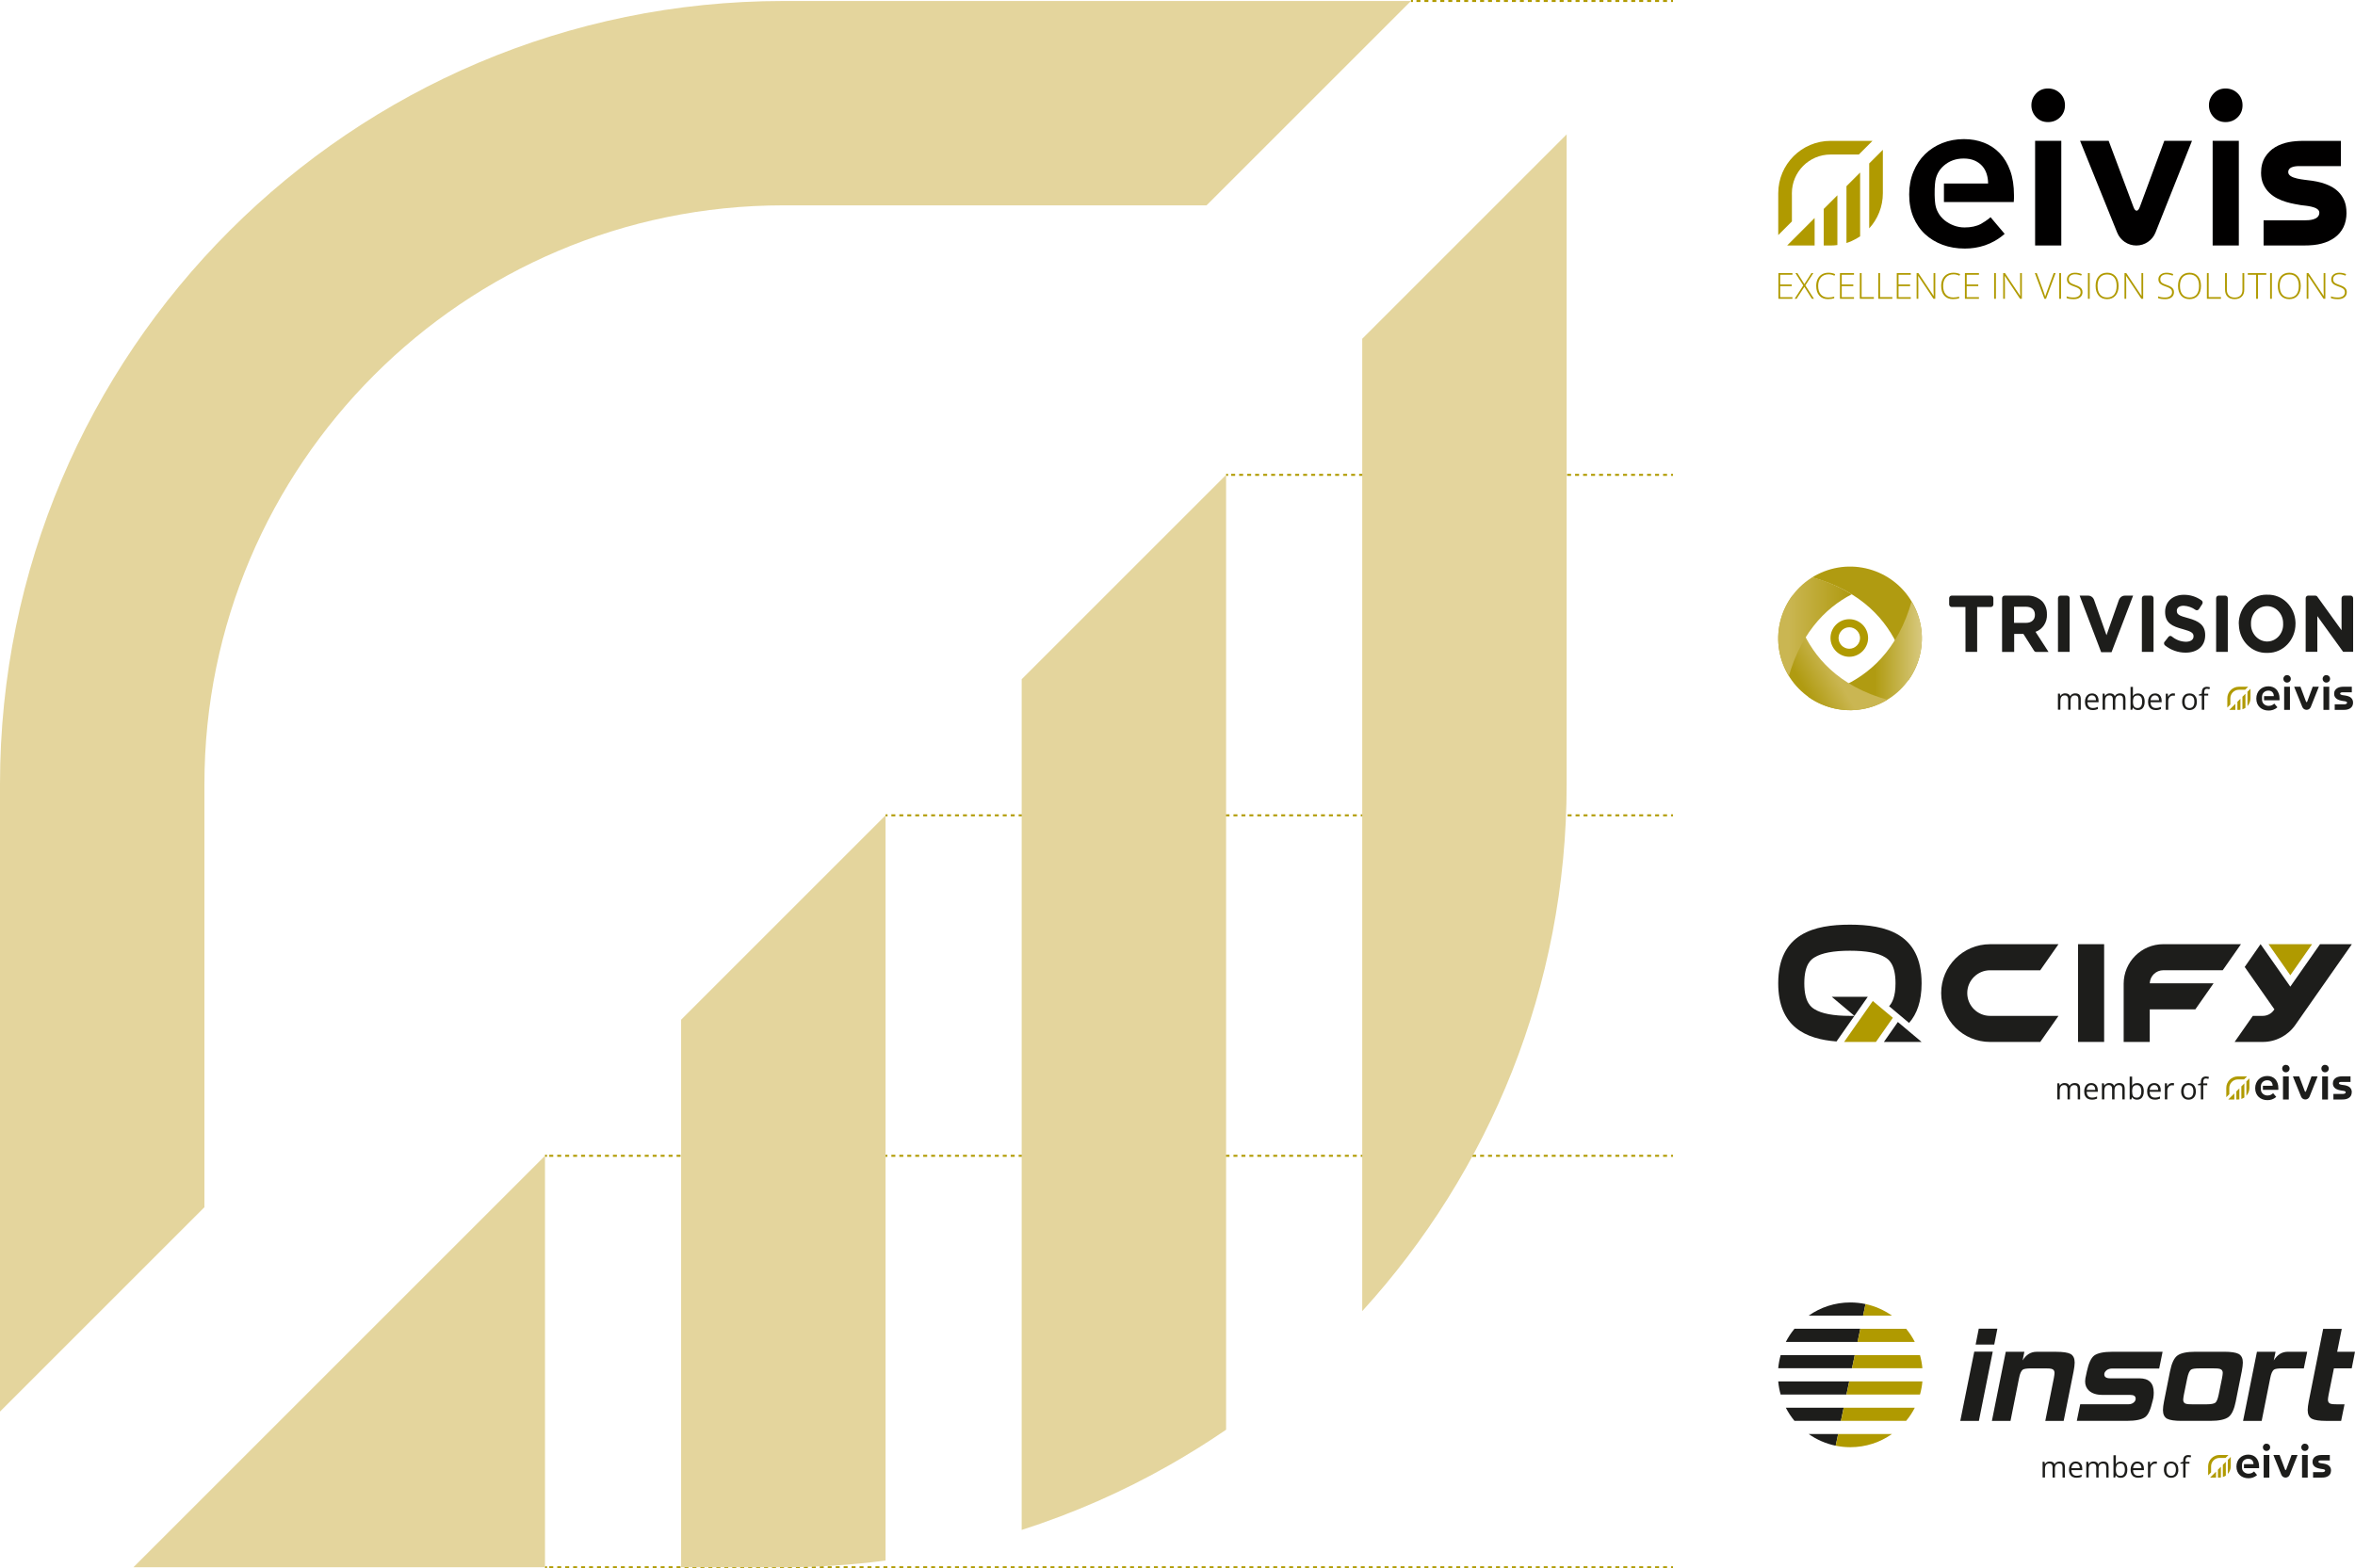 <svg xmlns="http://www.w3.org/2000/svg" xmlns:xlink="http://www.w3.org/1999/xlink" id="Ebene_2" data-name="Ebene 2" viewBox="0 0 1107.08 737.42"><defs><style>      .cls-1, .cls-2, .cls-3, .cls-4, .cls-5, .cls-6 {        fill: none;      }      .cls-7 {        fill-rule: evenodd;      }      .cls-7, .cls-8 {        fill: #1d1d1b;      }      .cls-2 {        stroke-dasharray: 1.87 1.87;      }      .cls-2, .cls-3, .cls-4, .cls-5, .cls-6 {        stroke: #b09a00;        stroke-miterlimit: 10;        stroke-width: .93px;      }      .cls-3 {        stroke-dasharray: 1.87 1.87;      }      .cls-9 {        fill: #b09a00;      }      .cls-4 {        stroke-dasharray: 1.87 1.87;      }      .cls-10 {        fill: #010000;      }      .cls-11 {        fill: #e4d59d;      }      .cls-6 {        stroke-dasharray: 1.88 1.88;      }      .cls-12 {        fill: url(#Unbenannter_Verlauf_18);      }      .cls-13 {        fill: url(#Unbenannter_Verlauf_16);      }      .cls-14 {        fill: url(#Unbenannter_Verlauf_17);      }      .cls-15 {        fill: #b09b11;      }      .cls-16 {        clip-path: url(#clippath);      }    </style><clipPath id="clippath"><circle class="cls-1" cx="869.7" cy="300.12" r="33.76" transform="translate(-46.64 382.47) rotate(-24.17)"></circle></clipPath><linearGradient id="Unbenannter_Verlauf_17" data-name="Unbenannter Verlauf 17" x1="-1244.9" y1="-74.14" x2="-1246.62" y2="-74.14" gradientTransform="translate(46473.05 2902.7) scale(36.6 35)" gradientUnits="userSpaceOnUse"><stop offset="0" stop-color="#e3d69e"></stop><stop offset=".45" stop-color="#b09b11"></stop></linearGradient><linearGradient id="Unbenannter_Verlauf_16" data-name="Unbenannter Verlauf 16" x1="-1243.99" y1="-75.63" x2="-1245.14" y2="-74.94" gradientTransform="translate(44521.79 3091.46) scale(35.1 36.8)" gradientUnits="userSpaceOnUse"><stop offset="0" stop-color="#cab652"></stop><stop offset=".34" stop-color="#b09b11"></stop></linearGradient><linearGradient id="Unbenannter_Verlauf_18" data-name="Unbenannter Verlauf 18" x1="-1225.68" y1="-70.37" x2="-1223.95" y2="-70.37" gradientTransform="translate(28045.28 2450.26) scale(22.2 30.6)" gradientUnits="userSpaceOnUse"><stop offset=".15" stop-color="#cab652"></stop><stop offset=".89" stop-color="#b09b11"></stop></linearGradient></defs><g id="Ebene_1-2" data-name="Ebene 1"><g><line class="cls-5" x1="786.48" y1="543.49" x2="785.55" y2="543.49"></line><line class="cls-4" x1="783.68" y1="543.49" x2="258.06" y2="543.49"></line><line class="cls-5" x1="257.13" y1="543.49" x2="256.2" y2="543.49"></line></g><g><path class="cls-10" d="M1038.42,49.51c0-2.12.73-3.96,2.2-5.54,1.47-1.57,3.33-2.36,5.59-2.36s4.15.75,5.69,2.25c1.54,1.5,2.31,3.38,2.31,5.65s-.77,4.15-2.31,5.65c-1.54,1.5-3.44,2.25-5.69,2.25s-4.12-.78-5.59-2.36c-1.47-1.57-2.2-3.42-2.2-5.54ZM1040.16,66.22h12.31v49.22h-12.31v-49.22Z"></path><path class="cls-10" d="M977.85,66.22h13.43l11.68,31.16c.81,2.25,2.1,2.26,2.93.02l11.54-31.18h13.02l-17.15,43.1c-1.47,3.69-5.04,6.12-9.02,6.12h0c-3.95,0-7.51-2.4-9-6.07l-17.44-43.15Z"></path><path class="cls-10" d="M944.98,80.25c-1.18-3.28-2.82-6.01-4.92-8.21-2.09-2.19-4.58-3.85-7.45-4.96-2.87-1.12-6-1.67-9.37-1.67-3.65,0-7.04.63-10.18,1.87-3.14,1.25-5.86,3.01-8.16,5.27-2.3,2.26-4.1,5-5.42,8.21-1.32,3.21-1.98,6.77-1.98,10.69s.66,7.55,1.98,10.69c1.32,3.14,3.14,5.79,5.47,7.95,2.33,2.16,5.08,3.84,8.26,5.02s6.65,1.77,10.44,1.77c6.18,0,12.84-1.74,18.73-6.91l-6.63-7.85c-1.06,1.09-3.95,2.87-4.5,3.16-2.1,1.12-4.66,1.67-7.7,1.67-1.76,0-3.44-.3-5.07-.91-1.62-.61-3.07-1.43-4.36-2.48-1.28-1.05-2.32-2.3-3.09-3.75-.78-1.45-1.23-3.05-1.37-4.81-.44-4.73,0-8.71,0-8.71.27-3.45,1.67-6.27,4.21-8.46,2.53-2.19,5.62-3.29,9.27-3.29,1.96,0,3.66.32,5.12.96,1.45.64,2.65,1.5,3.6,2.58.95,1.08,1.64,2.33,2.08,3.75.44,1.42.66,2.9.66,4.46h-20.76v8.71h32.82c.07-.54.1-1.08.1-1.62v-1.62c0-4.39-.59-8.23-1.77-11.5Z"></path><path class="cls-10" d="M1103.09,100.03c0,2.57-.49,4.86-1.44,6.81-.97,1.97-2.37,3.62-4.16,4.91-1.72,1.24-3.77,2.18-6.1,2.79-2.36.63-4.95.9-8.66.9h-2.62,0s-16,0-16,0v-11.86h18.7c.13,0,.66,0,1.01,0,1.27,0,6.5-.02,6.5-3.6,0-3.04-7.17-3.26-8.49-3.49-.91-.16-1.96-.35-3.16-.57-1.26-.23-2.57-.55-3.91-.94-1.39-.41-2.77-.96-4.1-1.62-1.41-.7-2.69-1.6-3.82-2.67-1.17-1.11-2.12-2.45-2.83-3.98-.72-1.55-1.09-3.38-1.09-5.43,0-2.93.65-5.43,1.92-7.45,1.24-1.96,2.86-3.54,4.8-4.67,1.86-1.09,3.94-1.86,6.19-2.3,2.09-.41,4.4-.61,6.87-.61h17.74v11.86h-19.07c-.48.04-5.68-.35-5.68,2.83s7.4,3.5,11.22,4.05c1.24.18,3.09.54,4.41.91,1.36.39,2.73.91,4.06,1.56,1.43.69,2.71,1.59,3.83,2.67,1.16,1.12,2.1,2.51,2.8,4.12.71,1.63,1.06,3.58,1.06,5.8Z"></path><path class="cls-10" d="M954.95,49.51c0-2.12.73-3.96,2.2-5.54,1.47-1.57,3.33-2.36,5.59-2.36s4.15.75,5.69,2.25c1.54,1.5,2.31,3.38,2.31,5.65s-.77,4.15-2.31,5.65c-1.54,1.5-3.44,2.25-5.69,2.25s-4.12-.78-5.59-2.36c-1.47-1.57-2.2-3.42-2.2-5.54ZM956.7,66.22h12.31v49.22h-12.31v-49.22Z"></path><g><polygon class="cls-9" points="846.55 109.02 840.13 115.44 853.05 115.44 853.05 112.23 853.05 109.02 853.05 102.51 846.63 108.93 846.55 109.02"></polygon><path class="cls-9" d="M878.71,76.85v30.54c3.99-4.37,6.42-10.18,6.42-16.55v-20.4l-6.42,6.42Z"></path><path class="cls-9" d="M842.36,91.49v-.65c0-10.02,8.15-18.18,18.18-18.18h13.29l6.42-6.42h-19.71c-13.56,0-24.59,11.03-24.59,24.59v19.71l6.42-6.42v-12.64Z"></path><path class="cls-9" d="M868.02,107.4v6.87c1.63-.52,3.18-1.21,4.64-2.04.61-.35,1.2-.72,1.78-1.11v-29.99l-6.42,6.42v19.85Z"></path><path class="cls-9" d="M857.33,109.02v6.42h3.21c1.09,0,2.16-.07,3.21-.21v-23.4l-6.42,6.42v10.78Z"></path></g><g><path class="cls-9" d="M842.62,140.5h-6.6v-12.08h6.6v.78h-5.76v4.57h5.44v.78h-5.44v5.18h5.76v.78Z"></path><path class="cls-9" d="M852.75,140.5h-.97l-3.57-5.63-3.63,5.63h-.93l4.06-6.29-3.69-5.78h.95l3.26,5.17,3.31-5.17h.9l-3.74,5.77,4.05,6.31Z"></path><path class="cls-9" d="M859.61,129.01c-1.51,0-2.71.48-3.58,1.45-.87.97-1.31,2.3-1.31,3.98s.41,3.06,1.23,4.01c.82.95,1.99,1.43,3.52,1.43,1.01,0,1.94-.13,2.79-.39v.74c-.8.28-1.8.42-2.99.42-1.7,0-3.03-.55-4.01-1.64-.97-1.1-1.46-2.63-1.46-4.59,0-1.23.23-2.31.7-3.25.46-.94,1.13-1.66,2.01-2.17.87-.51,1.89-.76,3.04-.76s2.23.22,3.16.66l-.34.76c-.88-.44-1.81-.66-2.77-.66Z"></path><path class="cls-9" d="M871.56,140.5h-6.6v-12.08h6.6v.78h-5.76v4.57h5.43v.78h-5.43v5.18h5.76v.78Z"></path><path class="cls-9" d="M874.3,140.5v-12.08h.84v11.28h5.76v.79h-6.6Z"></path><path class="cls-9" d="M882.98,140.5v-12.08h.84v11.28h5.76v.79h-6.6Z"></path><path class="cls-9" d="M898.26,140.5h-6.6v-12.08h6.6v.78h-5.76v4.57h5.44v.78h-5.44v5.18h5.76v.78Z"></path><path class="cls-9" d="M909.77,140.5h-.85l-7.15-10.72h-.07c.07,1.28.1,2.24.1,2.89v7.83h-.81v-12.08h.84l7.14,10.7h.05c-.05-.99-.07-1.93-.07-2.83v-7.88h.82v12.08Z"></path><path class="cls-9" d="M918.35,129.01c-1.51,0-2.71.48-3.58,1.45-.87.97-1.31,2.3-1.31,3.98s.41,3.06,1.23,4.01c.82.95,1.99,1.43,3.52,1.43,1.01,0,1.94-.13,2.79-.39v.74c-.8.28-1.8.42-2.99.42-1.7,0-3.03-.55-4.01-1.64-.97-1.1-1.46-2.63-1.46-4.59,0-1.23.23-2.31.7-3.25s1.13-1.66,2.01-2.17,1.89-.76,3.04-.76,2.23.22,3.16.66l-.34.76c-.88-.44-1.81-.66-2.78-.66Z"></path><path class="cls-9" d="M930.3,140.5h-6.6v-12.08h6.6v.78h-5.76v4.57h5.44v.78h-5.44v5.18h5.76v.78Z"></path><path class="cls-9" d="M937.43,140.5v-12.08h.84v12.08h-.84Z"></path><path class="cls-9" d="M950.47,140.5h-.85l-7.15-10.72h-.07c.07,1.28.1,2.24.1,2.89v7.83h-.81v-12.08h.84l7.14,10.7h.05c-.05-.99-.07-1.93-.07-2.83v-7.88h.82v12.08Z"></path><path class="cls-9" d="M965.42,128.43h.92l-4.52,12.08h-.74l-4.5-12.08h.9l3.04,8.22c.46,1.24.77,2.17.93,2.79.11-.41.33-1.05.65-1.92l3.32-9.09Z"></path><path class="cls-9" d="M968.05,140.5v-12.08h.84v12.08h-.84Z"></path><path class="cls-9" d="M978.98,137.39c0,1.01-.37,1.81-1.11,2.4s-1.73.88-2.95.88c-1.48,0-2.61-.16-3.4-.49v-.84c.87.37,1.98.55,3.33.55.99,0,1.78-.23,2.36-.68.58-.45.87-1.05.87-1.79,0-.46-.1-.84-.29-1.14s-.51-.57-.94-.82-1.07-.51-1.92-.8c-1.23-.42-2.09-.88-2.56-1.38-.47-.49-.71-1.15-.71-1.97,0-.9.35-1.64,1.06-2.21.71-.57,1.62-.85,2.73-.85s2.2.21,3.2.64l-.31.73c-1-.42-1.96-.63-2.87-.63s-1.6.21-2.13.62-.79.97-.79,1.68c0,.45.08.81.24,1.1s.43.54.8.77c.37.23,1,.5,1.9.82.94.33,1.65.64,2.12.95.47.31.82.65,1.04,1.04s.33.86.33,1.41Z"></path><path class="cls-9" d="M981.53,140.5v-12.08h.84v12.08h-.84Z"></path><path class="cls-9" d="M995.94,134.45c0,1.92-.48,3.43-1.44,4.55s-2.28,1.67-3.96,1.67-3-.56-3.96-1.67-1.44-2.64-1.44-4.56.48-3.43,1.45-4.54c.97-1.1,2.29-1.66,3.96-1.66s3,.55,3.96,1.66c.95,1.11,1.43,2.63,1.43,4.55ZM986.06,134.45c0,1.73.39,3.07,1.16,4.01s1.88,1.42,3.32,1.42,2.56-.47,3.33-1.4c.77-.94,1.15-2.28,1.15-4.02s-.38-3.07-1.15-4c-.77-.93-1.87-1.39-3.32-1.39s-2.55.47-3.33,1.4c-.78.94-1.17,2.27-1.17,3.99Z"></path><path class="cls-9" d="M1007.5,140.5h-.85l-7.15-10.72h-.07c.07,1.28.1,2.24.1,2.89v7.83h-.81v-12.08h.84l7.14,10.7h.05c-.05-.99-.07-1.93-.07-2.83v-7.88h.82v12.08Z"></path><path class="cls-9" d="M1021.98,137.39c0,1.01-.37,1.81-1.11,2.4s-1.73.88-2.95.88c-1.48,0-2.61-.16-3.4-.49v-.84c.87.37,1.98.55,3.33.55.99,0,1.78-.23,2.36-.68.58-.45.87-1.05.87-1.79,0-.46-.1-.84-.29-1.14s-.51-.57-.94-.82-1.07-.51-1.92-.8c-1.23-.42-2.09-.88-2.56-1.38-.47-.49-.71-1.15-.71-1.97,0-.9.35-1.64,1.06-2.21.71-.57,1.62-.85,2.73-.85s2.2.21,3.2.64l-.31.73c-1-.42-1.96-.63-2.87-.63s-1.6.21-2.13.62-.79.97-.79,1.68c0,.45.08.81.24,1.1s.43.54.8.77c.37.23,1,.5,1.9.82.94.33,1.65.64,2.12.95.47.31.82.65,1.04,1.04s.33.86.33,1.41Z"></path><path class="cls-9" d="M1034.68,134.45c0,1.92-.48,3.43-1.44,4.55-.96,1.12-2.28,1.67-3.96,1.67s-3-.56-3.96-1.67c-.96-1.12-1.44-2.64-1.44-4.56s.48-3.43,1.45-4.54c.97-1.1,2.29-1.66,3.96-1.66s3,.55,3.96,1.66c.95,1.11,1.43,2.63,1.43,4.55ZM1024.8,134.45c0,1.73.39,3.07,1.16,4.01s1.88,1.42,3.32,1.42,2.56-.47,3.33-1.4c.77-.94,1.15-2.28,1.15-4.02s-.38-3.07-1.15-4c-.77-.93-1.87-1.39-3.32-1.39s-2.55.47-3.33,1.4c-.78.94-1.17,2.27-1.17,3.99Z"></path><path class="cls-9" d="M1037.46,140.5v-12.08h.84v11.28h5.76v.79h-6.6Z"></path><path class="cls-9" d="M1055.02,128.43v7.81c0,1.39-.4,2.47-1.21,3.25-.8.78-1.92,1.17-3.36,1.17s-2.49-.39-3.28-1.18c-.78-.78-1.18-1.88-1.18-3.28v-7.78h.85v7.81c0,1.16.32,2.07.97,2.71.64.65,1.56.97,2.73.97s2.04-.32,2.68-.95.95-1.52.95-2.65v-7.9h.84Z"></path><path class="cls-9" d="M1061.45,140.5h-.85v-11.28h-3.92v-.79h8.7v.79h-3.92v11.28Z"></path><path class="cls-9" d="M1067.17,140.5v-12.08h.84v12.08h-.84Z"></path><path class="cls-9" d="M1081.58,134.45c0,1.92-.48,3.43-1.44,4.55s-2.28,1.67-3.96,1.67-3-.56-3.96-1.67-1.44-2.64-1.44-4.56.48-3.43,1.45-4.54c.97-1.1,2.29-1.66,3.96-1.66s3,.55,3.96,1.66c.95,1.11,1.43,2.63,1.43,4.55ZM1071.7,134.45c0,1.73.39,3.07,1.16,4.01s1.88,1.42,3.32,1.42,2.56-.47,3.33-1.4c.77-.94,1.15-2.28,1.15-4.02s-.38-3.07-1.15-4c-.77-.93-1.87-1.39-3.32-1.39s-2.55.47-3.33,1.4c-.78.94-1.17,2.27-1.17,3.99Z"></path><path class="cls-9" d="M1093.14,140.5h-.85l-7.15-10.72h-.07c.07,1.28.1,2.24.1,2.89v7.83h-.81v-12.08h.84l7.14,10.7h.05c-.05-.99-.07-1.93-.07-2.83v-7.88h.82v12.08Z"></path><path class="cls-9" d="M1103.22,137.39c0,1.01-.37,1.81-1.11,2.4-.74.59-1.72.88-2.95.88-1.48,0-2.61-.16-3.39-.49v-.84c.87.37,1.98.55,3.33.55.99,0,1.78-.23,2.36-.68s.87-1.05.87-1.79c0-.46-.1-.84-.29-1.14s-.51-.57-.94-.82-1.07-.51-1.92-.8c-1.23-.42-2.09-.88-2.56-1.38-.47-.49-.71-1.15-.71-1.97,0-.9.35-1.64,1.06-2.21.71-.57,1.62-.85,2.73-.85s2.2.21,3.2.64l-.31.73c-1-.42-1.96-.63-2.87-.63s-1.6.21-2.13.62-.79.97-.79,1.68c0,.45.08.81.24,1.1s.43.54.8.77c.37.23,1,.5,1.9.82.94.33,1.65.64,2.12.95.47.31.82.65,1.04,1.04s.33.86.33,1.41Z"></path></g></g><g><g><path class="cls-8" d="M1081.82,680.56c0-.46.16-.86.48-1.2.32-.34.72-.51,1.21-.51s.9.16,1.23.49c.33.32.5.73.5,1.22s-.17.9-.5,1.22c-.33.32-.74.49-1.23.49s-.89-.17-1.21-.51c-.32-.34-.48-.74-.48-1.2ZM1082.19,684.17h2.66v10.64h-2.66v-10.64Z"></path><path class="cls-8" d="M1068.72,684.17h2.9l2.53,6.74c.18.49.45.49.63,0l2.49-6.74h2.82l-3.71,9.32c-.32.8-1.09,1.32-1.95,1.32h0c-.86,0-1.62-.52-1.95-1.31l-3.77-9.33Z"></path><path class="cls-8" d="M1061.61,687.2c-.26-.71-.61-1.3-1.06-1.77-.45-.47-.99-.83-1.61-1.07-.62-.24-1.3-.36-2.03-.36-.79,0-1.52.14-2.2.41s-1.27.65-1.76,1.14c-.5.49-.89,1.08-1.17,1.77-.28.69-.43,1.46-.43,2.31s.14,1.63.43,2.31c.28.68.68,1.25,1.18,1.72.5.47,1.1.83,1.79,1.08s1.44.38,2.26.38c1.34,0,2.78-.38,4.05-1.49l-1.43-1.7c-.23.24-.85.62-.97.68-.45.24-1.01.36-1.67.36-.38,0-.74-.07-1.1-.2-.35-.13-.66-.31-.94-.54-.28-.23-.5-.5-.67-.81-.17-.31-.27-.66-.3-1.04-.1-1.02,0-1.88,0-1.88.06-.75.36-1.35.91-1.83.55-.47,1.22-.71,2-.71.42,0,.79.07,1.11.21.31.14.57.32.78.56.2.23.35.5.45.81.09.31.14.63.14.96h-4.49v1.88h7.1c.01-.12.02-.23.02-.35v-.35c0-.95-.13-1.78-.38-2.49Z"></path><path class="cls-8" d="M1095.8,691.48c0,.56-.11,1.05-.31,1.47-.21.43-.51.78-.9,1.06-.37.27-.82.47-1.32.6-.51.14-1.07.19-1.87.19h-.57,0s-3.46,0-3.46,0v-2.56h4.04s.14,0,.22,0c.27,0,1.4,0,1.4-.78,0-.66-1.55-.7-1.84-.75-.2-.03-.42-.08-.68-.12-.27-.05-.56-.12-.84-.2-.3-.09-.6-.21-.89-.35-.3-.15-.58-.35-.83-.58-.25-.24-.46-.53-.61-.86-.16-.34-.23-.73-.23-1.17,0-.63.14-1.18.42-1.61.27-.42.62-.76,1.04-1.01.4-.23.85-.4,1.34-.5.45-.09.95-.13,1.49-.13h3.84v2.56h-4.12c-.1,0-1.23-.08-1.23.61s1.6.76,2.43.88c.27.04.67.12.95.2.29.08.59.2.88.34.31.15.59.34.83.58.25.24.45.54.61.89.15.35.23.77.23,1.25Z"></path><path class="cls-8" d="M1063.77,680.56c0-.46.16-.86.48-1.2.32-.34.72-.51,1.21-.51s.9.16,1.23.49c.33.32.5.73.5,1.22s-.17.9-.5,1.22c-.33.32-.74.49-1.23.49s-.89-.17-1.21-.51c-.32-.34-.48-.74-.48-1.2ZM1064.15,684.17h2.66v10.64h-2.66v-10.64Z"></path><g><polygon class="cls-9" points="1040.33 693.42 1038.94 694.81 1041.74 694.81 1041.74 694.12 1041.74 693.42 1041.74 692.02 1040.35 693.41 1040.33 693.42"></polygon><path class="cls-9" d="M1047.29,686.47v6.6c.86-.95,1.39-2.2,1.39-3.58v-4.41l-1.39,1.39Z"></path><path class="cls-9" d="M1039.43,689.63v-.14c0-2.17,1.76-3.93,3.93-3.93h2.87l1.39-1.39h-4.26c-2.93,0-5.32,2.39-5.32,5.32v4.26l1.39-1.39v-2.73Z"></path><path class="cls-9" d="M1044.97,693.07v1.48c.35-.11.69-.26,1-.44.13-.07.26-.15.38-.24v-6.48l-1.39,1.39v4.29Z"></path><path class="cls-9" d="M1042.66,693.42v1.39h.69c.24,0,.47-.02.69-.05v-5.06l-1.39,1.39v2.33Z"></path></g><g><path class="cls-8" d="M968.25,687.24c.81,0,1.43.21,1.84.64s.62,1.11.62,2.05v4.84h-1.11v-4.79c0-.6-.13-1.05-.39-1.35s-.64-.45-1.15-.45c-.71,0-1.23.21-1.56.62s-.49,1.02-.49,1.83v4.13h-1.11v-4.79c0-.4-.06-.73-.17-1s-.29-.46-.51-.6-.51-.2-.86-.2c-.49,0-.88.1-1.18.3s-.51.5-.64.9-.2.89-.2,1.47v3.91h-1.12v-7.39h.9l.17,1.05h.06c.15-.26.34-.47.56-.65s.48-.31.76-.4.58-.13.89-.13c.56,0,1.03.1,1.41.31s.66.53.83.95h.06c.24-.43.58-.75,1-.95s.89-.31,1.39-.31Z"></path><path class="cls-8" d="M975.86,687.24c.63,0,1.17.14,1.62.42s.79.67,1.03,1.17.36,1.09.36,1.76v.69h-5.1c.01.87.23,1.53.65,1.98s1.01.68,1.77.68c.47,0,.88-.04,1.24-.13s.73-.21,1.12-.38v.98c-.37.17-.74.29-1.11.36s-.8.11-1.3.11c-.71,0-1.33-.14-1.86-.43s-.94-.72-1.23-1.28-.44-1.25-.44-2.06.13-1.48.4-2.07.65-1.03,1.13-1.35,1.06-.47,1.72-.47ZM975.85,688.16c-.6,0-1.07.2-1.43.59s-.57.94-.63,1.64h3.91c0-.44-.07-.83-.21-1.16s-.33-.6-.6-.78-.62-.28-1.04-.28Z"></path><path class="cls-8" d="M988.79,687.24c.81,0,1.43.21,1.84.64s.62,1.11.62,2.05v4.84h-1.11v-4.79c0-.6-.13-1.05-.39-1.35s-.64-.45-1.15-.45c-.71,0-1.23.21-1.56.62s-.49,1.02-.49,1.83v4.13h-1.11v-4.79c0-.4-.06-.73-.17-1s-.29-.46-.51-.6-.51-.2-.86-.2c-.49,0-.88.1-1.18.3s-.51.5-.64.9-.2.89-.2,1.47v3.91h-1.12v-7.39h.9l.17,1.05h.06c.15-.26.34-.47.56-.65s.48-.31.76-.4.58-.13.89-.13c.56,0,1.03.1,1.41.31s.66.53.83.95h.06c.24-.43.58-.75,1-.95s.89-.31,1.39-.31Z"></path><path class="cls-8" d="M994.67,684.28v2.62c0,.3,0,.59-.02.88s-.03.5-.04.66h.06c.2-.33.49-.61.88-.84s.87-.34,1.46-.34c.93,0,1.66.32,2.21.96.55.64.83,1.59.83,2.86,0,.83-.13,1.53-.38,2.1s-.61,1-1.07,1.29-1,.44-1.62.44c-.58,0-1.06-.11-1.44-.33s-.66-.48-.87-.8h-.09l-.23.99h-.81v-10.49h1.12ZM996.83,688.19c-.53,0-.96.1-1.27.31s-.54.52-.68.94-.21.95-.21,1.59v.06c0,.93.16,1.64.47,2.13s.87.74,1.69.74c.69,0,1.2-.25,1.55-.76s.52-1.22.52-2.16-.17-1.67-.51-2.15c-.34-.48-.86-.72-1.55-.72Z"></path><path class="cls-8" d="M1004.84,687.24c.63,0,1.17.14,1.62.42s.79.67,1.03,1.17.36,1.09.36,1.76v.69h-5.1c.01.87.23,1.53.65,1.98s1.01.68,1.77.68c.47,0,.88-.04,1.24-.13s.73-.21,1.12-.38v.98c-.37.17-.74.29-1.11.36s-.8.11-1.3.11c-.71,0-1.33-.14-1.86-.43s-.94-.72-1.23-1.28-.44-1.25-.44-2.06.13-1.48.4-2.07.65-1.03,1.13-1.35,1.06-.47,1.72-.47ZM1004.83,688.16c-.6,0-1.07.2-1.43.59-.36.39-.57.94-.63,1.64h3.91c0-.44-.07-.83-.21-1.16s-.33-.6-.6-.78-.62-.28-1.04-.28Z"></path><path class="cls-8" d="M1013.11,687.24c.15,0,.3,0,.47.02s.31.04.43.06l-.14,1.04c-.12-.03-.26-.06-.4-.07s-.29-.03-.42-.03c-.3,0-.58.06-.84.18s-.49.29-.69.51-.35.49-.47.8-.17.66-.17,1.04v3.96h-1.13v-7.39h.93l.12,1.36h.05c.15-.27.34-.52.55-.75s.47-.41.75-.54.6-.2.95-.2Z"></path><path class="cls-8" d="M1024.04,691.06c0,.61-.08,1.15-.24,1.62s-.38.88-.68,1.21-.66.58-1.08.75-.9.26-1.43.26c-.49,0-.95-.09-1.36-.26s-.77-.42-1.07-.75-.53-.73-.69-1.21-.25-1.02-.25-1.62c0-.81.14-1.5.41-2.07s.67-1,1.18-1.3,1.12-.45,1.82-.45,1.26.15,1.77.45.9.74,1.18,1.3.42,1.26.42,2.06ZM1018.42,691.06c0,.59.08,1.11.24,1.54s.4.77.73,1.01.75.36,1.27.36.93-.12,1.26-.36.57-.58.73-1.01.24-.95.24-1.54-.08-1.1-.24-1.53-.4-.76-.73-.99-.75-.35-1.27-.35c-.77,0-1.33.25-1.69.76s-.54,1.21-.54,2.11Z"></path><path class="cls-8" d="M1029.27,688.26h-1.84v6.51h-1.12v-6.51h-1.31v-.54l1.31-.37v-.49c0-.62.09-1.12.28-1.51s.45-.68.8-.86.78-.28,1.28-.28c.28,0,.54.02.78.07s.44.11.62.17l-.29.88c-.15-.05-.32-.1-.52-.14s-.39-.06-.58-.06c-.43,0-.74.14-.95.41s-.31.71-.31,1.3v.54h1.84v.88Z"></path></g></g><g><g><path class="cls-7" d="M937.49,632.25l1.47-7.46h-8.75l-1.47,7.46h8.75ZM930.27,668.14l6.52-32.57h-8.69l-6.58,32.57h8.75Z"></path><path class="cls-8" d="M970.13,668.14l4.66-23.27c.32-1.69.51-3.05.51-4.13,0-1.97-.64-3.32-1.92-4.07-1.28-.68-3.58-1.02-6.84-1.02h-9.14c-2.75,0-4.92,1.36-6.58,4.07l.83-4.07h-8.75l-6.52,32.5h8.75l4.03-20.16c.38-2.1,1.02-3.38,1.72-3.92.58-.41,1.92-.61,3.9-.61h6.96c1.34,0,2.24.07,2.62.2.96.2,1.47.88,1.47,1.89,0,.54-.13,1.35-.32,2.44l-4.03,20.16h8.63Z"></path><path class="cls-8" d="M1011.9,658.93l.38-1.6c.13-.87.19-1.67.19-2.49,0-4.48-2.24-6.72-6.77-6.72h-13.67c-1.85,0-2.81-.6-2.81-1.87,0-.74.38-1.34,1.09-1.94.7-.53,1.6-.8,2.68-.8h22.04l1.6-7.87h-23.64c-4.09,0-6.9.61-8.5,1.76-1.53,1.15-2.62,3.66-3.45,7.44l-.7,3.28c-.06.48-.13.95-.13,1.43,0,1.76.58,3.19,1.79,4.34,1.47,1.36,3.58,2.03,6.45,2.03h12.97c1.72,0,2.55.6,2.55,1.8,0,.67-.32,1.27-.96,1.8-.64.54-1.47.8-2.49.8h-22.62l-1.6,7.8h23.64c4.09,0,6.9-.61,8.5-1.76,1.53-1.15,2.56-3.66,3.45-7.44h0Z"></path><path class="cls-7" d="M1051.04,658.91l2.81-14.06c.32-1.69.51-3.05.51-4.13,0-1.97-.64-3.32-1.98-4.07-1.28-.68-3.58-1.02-6.84-1.02h-13.48c-4.02,0-6.84.61-8.43,1.76-1.6,1.15-2.75,3.66-3.51,7.46l-2.81,14.06c-.32,1.69-.51,3.05-.51,4.13,0,1.97.64,3.33,1.92,4.07,1.28.68,3.58,1.02,6.84,1.02h13.48c4.09,0,6.9-.61,8.5-1.76,1.6-1.15,2.75-3.66,3.51-7.46h0ZM1042.99,655.81c-.45,2.1-.96,3.38-1.66,3.85-.64.41-1.98.68-3.96.68h-6.96c-1.34,0-2.24-.07-2.62-.2-.96-.2-1.47-.88-1.47-1.89,0-.54.13-1.35.32-2.43l1.6-7.84c.45-2.1,1.02-3.38,1.73-3.92.58-.41,1.85-.61,3.83-.61h6.96c1.34,0,2.24.07,2.68.2.96.27,1.47.88,1.47,1.89,0,.54-.13,1.35-.32,2.43l-1.6,7.84h0Z"></path><path class="cls-8" d="M1083.02,643.44l1.6-7.8h-9.14c-2.75,0-4.92,1.36-6.58,4.07l.83-4.07h-8.75l-6.52,32.5h8.75l4.03-20.16c.38-2.1,1.02-3.38,1.72-3.92.58-.41,1.92-.61,3.9-.61h10.16Z"></path><path class="cls-8" d="M1100.56,668.14l1.6-7.8h-3.71c-1.34,0-2.24-.07-2.62-.2-.96-.2-1.47-.88-1.47-1.89,0-.54.13-1.35.32-2.43l2.49-12.37h8.37l1.53-7.8h-8.37l2.17-10.79h-8.75l-6.77,34.06c-.32,1.69-.51,3.05-.51,4.13,0,1.97.64,3.33,1.92,4.07,1.28.68,3.58,1.02,6.84,1.02h6.96Z"></path></g><g><path class="cls-8" d="M862.95,679.81c-4.64-.95-8.94-2.85-12.69-5.49h13.85l-1.16,5.49h0ZM865.41,668.13h-21.83c-1.57-1.9-2.94-3.97-4.07-6.19h27.2l-1.3,6.19h0ZM868.01,655.76h-30.93c-.56-1.99-.95-4.06-1.14-6.19h33.37l-1.3,6.19h0ZM850.26,618.64c5.54-3.9,12.28-6.19,19.57-6.19,2.45,0,4.84.26,7.15.75l-1.14,5.44h-25.57ZM839.51,631.01c1.13-2.21,2.5-4.29,4.07-6.19h30.95l-1.3,6.19h-33.71ZM835.94,643.39c.19-2.12.58-4.19,1.14-6.19h34.84l-1.3,6.19h-34.68Z"></path><path class="cls-9" d="M889.4,674.32c-5.53,3.9-12.28,6.19-19.57,6.19-2.36,0-4.66-.24-6.88-.7l1.16-5.49h25.29ZM900.15,661.94c-1.13,2.21-2.5,4.29-4.07,6.19h-30.67l1.3-6.19h33.44ZM903.72,649.57c-.19,2.12-.58,4.19-1.14,6.19h-34.56l1.3-6.19h34.4ZM876.98,613.2c4.54.97,8.75,2.85,12.42,5.44h-13.57l1.14-5.44h0ZM874.53,624.83h21.55c1.57,1.9,2.94,3.97,4.07,6.19h-26.92l1.3-6.19h0ZM871.92,637.2h30.65c.56,1.99.95,4.06,1.14,6.19h-33.1l1.3-6.19h0Z"></path></g></g></g><g><g><path id="Path_351" data-name="Path 351" class="cls-9" d="M869.35,291.16c-4.94,0-8.84,4.02-8.84,8.84s4.02,8.84,8.84,8.84,8.84-4.02,8.84-8.84h0c0-4.94-4.02-8.84-8.84-8.84ZM869.35,305.06c-2.76,0-5.05-2.3-5.05-5.05s2.3-5.05,5.05-5.05,5.05,2.3,5.05,5.05h0c0,2.76-2.3,5.05-5.05,5.05h0Z"></path><g class="cls-16"><g><path id="Path_352" data-name="Path 352" class="cls-15" d="M897.49,326.3c14.58-15.04,14.24-39.04-.8-53.63-13.67-13.21-35.02-14.24-49.95-2.41,51.56,11.02,50.76,55.69,50.76,56.04Z"></path><path id="Path_353" data-name="Path 353" class="cls-14" d="M844.09,327.91c15.27,14.24,39.16,13.44,53.51-1.84,12.63-13.55,13.55-34.11,2.41-48.8-11.02,51.45-55.81,50.64-55.92,50.64Z"></path><path id="Path_356" data-name="Path 356" class="cls-13" d="M842.14,274.16c-6.66,7-10.34,16.31-10.45,26.07,0,20.9,17,37.9,37.9,37.9,8.27,0,16.31-2.76,22.97-7.81-51.22-10.79-50.41-55.81-50.41-56.15Z"></path><path id="Path_357" data-name="Path 357" class="cls-12" d="M846.85,270.26c-10.79,8.15-15.16,16.77-15.16,30.32,0,8.27,2.76,16.42,7.81,22.97,5.51-25.03,18.72-37.78,31.01-44.1-7.23-4.48-15.27-7.58-23.54-9.19h-.11Z"></path></g></g></g><g><path class="cls-8" d="M935.9,280.08h-18.42s0,0-.01,0c-.65,0-1.17.55-1.17,1.24v2.87s0,0,0,.01c0,.68.54,1.23,1.18,1.23h6.47l.03,21.09h5.48v-21.09h6.44c.65,0,1.18-.54,1.18-1.23v-2.88s0,0,0-.01c0-.68-.54-1.23-1.18-1.23Z"></path><path class="cls-8" d="M962.25,288.9v-.09c.07-2.24-.72-4.42-2.19-6.04-1.99-1.9-4.62-2.86-7.3-2.68h-10.41s0,0-.01,0c-.65,0-1.17.55-1.17,1.24v25.22h5.69v-8.47h4.33l5.02,7.91c.22.35.59.56.99.56h5.81l-6.11-9.45c3.33-1.15,5.53-4.5,5.37-8.2ZM956.61,289.15c0,2.23-1.53,3.74-4.22,3.74h-5.59v-7.59h5.48c2.68,0,4.33,1.28,4.33,3.77v.08Z"></path><path class="cls-8" d="M971.75,280.08h-3.12c-.65,0-1.18.55-1.18,1.24v25.2h5.48v-25.2s0-.02,0-.02c0-.68-.53-1.22-1.17-1.21Z"></path><path class="cls-8" d="M996.09,282.11l-5.83,16.59-5.84-16.59c-.43-1.22-1.53-2.02-2.76-2.02h-4.03l10.13,26.6h4.87l10.14-26.6h-3.89c-1.23,0-2.34.81-2.77,2.02Z"></path><path class="cls-8" d="M1011.18,280.08h-3.11c-.65,0-1.18.55-1.18,1.24v25.2h5.48v-25.2s0,0,0-.01c0-.68-.54-1.23-1.18-1.23Z"></path><path class="cls-8" d="M1028.72,290.69c-4.31-1.16-5.4-1.73-5.4-3.47v-.08c0-1.3,1.11-2.31,3.22-2.31,1.99.1,3.93.77,5.58,1.95.53.35,1.23.19,1.59-.35l1.55-2.38s0,0,0-.01c.37-.56.23-1.33-.31-1.72-2.47-1.76-5.39-2.67-8.36-2.63-5.11,0-8.77,3.17-8.77,7.97v.08c0,5.26,3.27,6.73,8.31,8.09,4.19,1.13,5.05,1.88,5.05,3.37v.07c0,1.55-1.42,2.5-3.62,2.5-2.39-.05-4.7-.92-6.58-2.49-.5-.4-1.2-.31-1.6.2l-1.73,2.23-.1.03s0,0,0,0c-.4.55-.3,1.33.21,1.75,2.79,2.21,6.19,3.41,9.69,3.4,5.4,0,9.21-2.95,9.21-8.2v-.07c0-4.61-2.87-6.55-7.94-7.94Z"></path><path class="cls-8" d="M1046.09,280.08h-3.11s0,0-.01,0c-.65,0-1.17.55-1.17,1.24v25.2h5.48v-25.2s0,0,0-.01c0-.68-.54-1.23-1.18-1.23Z"></path><path class="cls-8" d="M1065.82,279.64h-.39s-.01,0-.02,0c-7.16-.01-12.97,6.1-12.99,13.66v.08l.07.02v.52s0,.01,0,.02c.25,7.47,6.19,13.32,13.27,13.06h.43c7.15-.01,12.93-6.14,12.92-13.68v-.6s0,0,0,0c-.25-7.48-6.19-13.33-13.28-13.07ZM1073.3,293.41v.35c-.02,4.37-3.39,7.9-7.53,7.89h-.24c-4.19-.19-7.45-3.88-7.34-8.3v-.44c.02-4.37,3.39-7.89,7.53-7.88h.24s0,0,0,0c4.2.16,7.48,3.87,7.33,8.3v.08Z"></path><path class="cls-8" d="M1105.02,280.08h-3.08c-.65,0-1.18.56-1.18,1.25v15.03l-11.39-15.8c-.22-.31-.57-.49-.94-.49h-3.29s-.05,0-.08,0c-.65,0-1.17.56-1.17,1.24v25.2h5.48v-16.8l12.14,16.8h4.69v-25.2c0-.69-.53-1.24-1.18-1.24Z"></path></g><path class="cls-8" d="M1091.86,319.21c0-.47.16-.88.49-1.23.32-.35.74-.52,1.24-.52s.92.17,1.26.5c.34.33.51.75.51,1.25s-.17.92-.51,1.25c-.34.33-.76.5-1.26.5s-.91-.17-1.24-.52c-.33-.35-.49-.76-.49-1.23ZM1092.25,322.91h2.72v10.89h-2.72v-10.89Z"></path><path class="cls-8" d="M1078.46,322.91h2.97l2.58,6.89c.18.5.47.5.65,0l2.55-6.9h2.88l-3.79,9.54c-.33.82-1.12,1.35-1.99,1.35h0c-.87,0-1.66-.53-1.99-1.34l-3.86-9.55Z"></path><path class="cls-8" d="M1071.19,326.01c-.26-.72-.62-1.33-1.09-1.82-.46-.49-1.01-.85-1.65-1.1-.64-.25-1.33-.37-2.07-.37-.81,0-1.56.14-2.25.41s-1.3.67-1.8,1.17c-.51.5-.91,1.11-1.2,1.82-.29.71-.44,1.5-.44,2.37s.15,1.67.44,2.37c.29.69.7,1.28,1.21,1.76.52.48,1.12.85,1.83,1.11s1.47.39,2.31.39c1.37,0,2.84-.39,4.14-1.53l-1.47-1.74c-.23.24-.87.63-.99.7-.46.25-1.03.37-1.7.37-.39,0-.76-.07-1.12-.2-.36-.13-.68-.32-.96-.55-.28-.23-.51-.51-.68-.83-.17-.32-.27-.68-.3-1.06-.1-1.05,0-1.93,0-1.93.06-.76.37-1.39.93-1.87.56-.49,1.24-.73,2.05-.73.43,0,.81.07,1.13.21.32.14.59.33.8.57.21.24.36.52.46.83.1.31.15.64.15.99h-4.59v1.93h7.26c.01-.12.02-.24.02-.36v-.36c0-.97-.13-1.82-.39-2.54Z"></path><path class="cls-8" d="M1106.17,330.39c0,.57-.11,1.08-.32,1.51-.21.44-.52.8-.92,1.09-.38.27-.83.48-1.35.62-.52.14-1.1.2-1.92.2h-.58,0s-3.54,0-3.54,0v-2.62h4.14s.15,0,.22,0c.28,0,1.44,0,1.44-.8,0-.67-1.59-.72-1.88-.77-.2-.04-.43-.08-.7-.13-.28-.05-.57-.12-.86-.21-.31-.09-.61-.21-.91-.36-.31-.16-.6-.35-.85-.59-.26-.25-.47-.54-.63-.88-.16-.34-.24-.75-.24-1.2,0-.65.14-1.2.43-1.65.27-.43.63-.78,1.06-1.03.41-.24.87-.41,1.37-.51.46-.09.97-.14,1.52-.14h3.93v2.62h-4.22c-.11,0-1.26-.08-1.26.63s1.64.77,2.48.9c.27.04.68.12.97.2.3.09.6.2.9.34.32.15.6.35.85.59.26.25.46.56.62.91.16.36.24.79.24,1.28Z"></path><path class="cls-8" d="M1073.4,319.21c0-.47.16-.88.49-1.23.32-.35.74-.52,1.24-.52s.92.17,1.26.5c.34.33.51.75.51,1.25s-.17.92-.51,1.25c-.34.33-.76.5-1.26.5s-.91-.17-1.24-.52c-.33-.35-.49-.76-.49-1.23ZM1073.78,322.91h2.72v10.89h-2.72v-10.89Z"></path><g><polygon class="cls-9" points="1049.41 332.38 1047.99 333.8 1050.85 333.8 1050.85 333.09 1050.85 332.38 1050.85 330.94 1049.43 332.36 1049.41 332.38"></polygon><path class="cls-9" d="M1056.53,325.26v6.76c.88-.97,1.42-2.25,1.42-3.66v-4.51l-1.42,1.42Z"></path><path class="cls-9" d="M1048.48,328.5v-.14c0-2.22,1.8-4.02,4.02-4.02h2.94l1.42-1.42h-4.36c-3,0-5.44,2.44-5.44,5.44v4.36l1.42-1.42v-2.8Z"></path><path class="cls-9" d="M1054.16,332.02v1.52c.36-.12.7-.27,1.03-.45.13-.08.27-.16.39-.25v-6.63l-1.42,1.42v4.39Z"></path><path class="cls-9" d="M1051.8,332.38v1.42h.71c.24,0,.48-.02.71-.05v-5.18l-1.42,1.42v2.38Z"></path></g><g><path class="cls-8" d="M975.66,326.05c.83,0,1.46.22,1.88.65s.63,1.13.63,2.09v4.95h-1.13v-4.9c0-.61-.13-1.07-.4-1.38s-.66-.46-1.18-.46c-.73,0-1.26.21-1.59.63s-.5,1.05-.5,1.87v4.23h-1.14v-4.9c0-.41-.06-.75-.18-1.02s-.29-.47-.52-.61-.53-.2-.88-.2c-.5,0-.9.1-1.21.31s-.52.51-.66.92-.2.91-.2,1.5v4h-1.15v-7.56h.92l.17,1.07h.06c.15-.26.34-.48.57-.66s.49-.32.77-.41.59-.14.91-.14c.57,0,1.06.11,1.45.32s.67.54.85.98h.06c.25-.44.59-.76,1.02-.98s.91-.32,1.42-.32Z"></path><path class="cls-8" d="M983.44,326.05c.64,0,1.2.14,1.66.43s.81.68,1.06,1.2.37,1.11.37,1.8v.71h-5.22c.01.89.23,1.56.66,2.03s1.03.7,1.81.7c.48,0,.9-.04,1.27-.13s.75-.22,1.15-.39v1.01c-.38.17-.76.29-1.13.37s-.82.12-1.33.12c-.73,0-1.36-.15-1.9-.44s-.96-.73-1.26-1.31-.45-1.28-.45-2.11.14-1.52.41-2.11.66-1.05,1.16-1.38,1.09-.48,1.76-.48ZM983.43,326.99c-.61,0-1.1.2-1.46.6s-.58.96-.65,1.68h4c0-.45-.07-.85-.21-1.19s-.34-.61-.62-.8-.63-.29-1.06-.29Z"></path><path class="cls-8" d="M996.67,326.05c.83,0,1.46.22,1.88.65s.63,1.13.63,2.09v4.95h-1.13v-4.9c0-.61-.13-1.07-.4-1.38s-.66-.46-1.18-.46c-.73,0-1.26.21-1.59.63s-.5,1.05-.5,1.87v4.23h-1.14v-4.9c0-.41-.06-.75-.18-1.02s-.29-.47-.52-.61-.53-.2-.88-.2c-.5,0-.9.1-1.21.31s-.52.51-.66.92-.2.91-.2,1.5v4h-1.15v-7.56h.92l.17,1.07h.06c.15-.26.34-.48.57-.66s.49-.32.77-.41.59-.14.91-.14c.57,0,1.06.11,1.45.32s.67.54.85.98h.06c.25-.44.59-.76,1.02-.98s.91-.32,1.42-.32Z"></path><path class="cls-8" d="M1002.69,323.02v2.68c0,.31,0,.61-.02.9s-.03.52-.04.68h.06c.21-.34.51-.63.9-.86s.89-.35,1.5-.35c.95,0,1.7.33,2.27.98s.85,1.63.85,2.92c0,.85-.13,1.57-.39,2.15s-.62,1.03-1.09,1.32-1.02.45-1.66.45c-.6,0-1.09-.11-1.47-.33s-.68-.5-.89-.82h-.09l-.23,1.01h-.83v-10.74h1.15ZM1004.9,327.02c-.55,0-.98.11-1.3.32s-.55.54-.69.97-.21.97-.21,1.63v.06c0,.95.16,1.68.48,2.18s.89.76,1.73.76c.7,0,1.23-.26,1.58-.77s.53-1.25.53-2.21-.17-1.71-.52-2.2-.88-.74-1.59-.74Z"></path><path class="cls-8" d="M1013.1,326.05c.64,0,1.2.14,1.66.43s.81.68,1.06,1.2c.24.51.37,1.11.37,1.8v.71h-5.22c.01.89.23,1.56.66,2.03s1.03.7,1.81.7c.48,0,.9-.04,1.27-.13s.75-.22,1.15-.39v1.01c-.38.17-.76.29-1.13.37s-.82.12-1.33.12c-.73,0-1.36-.15-1.9-.44s-.96-.73-1.26-1.31-.45-1.28-.45-2.11.14-1.52.41-2.11.66-1.05,1.16-1.38,1.09-.48,1.76-.48ZM1013.08,326.99c-.61,0-1.1.2-1.46.6s-.58.96-.65,1.68h4c0-.45-.07-.85-.21-1.19s-.34-.61-.62-.8-.63-.29-1.06-.29Z"></path><path class="cls-8" d="M1021.56,326.05c.15,0,.31,0,.48.02s.31.04.44.07l-.14,1.06c-.12-.03-.26-.06-.41-.08s-.29-.03-.43-.03c-.3,0-.59.06-.86.18s-.51.3-.71.52-.36.5-.48.82-.17.67-.17,1.07v4.06h-1.15v-7.56h.95l.12,1.39h.05c.16-.28.34-.54.57-.77s.48-.42.77-.56.62-.21.98-.21Z"></path><path class="cls-8" d="M1032.75,329.96c0,.62-.08,1.17-.24,1.66s-.39.9-.7,1.23-.67.59-1.1.77-.92.27-1.46.27c-.51,0-.97-.09-1.39-.27s-.78-.43-1.09-.77-.54-.75-.71-1.23-.25-1.04-.25-1.66c0-.83.14-1.53.42-2.11s.68-1.03,1.2-1.33c.52-.31,1.14-.46,1.87-.46s1.29.15,1.81.46.92.75,1.21,1.33c.29.58.43,1.28.43,2.11ZM1026.99,329.96c0,.61.08,1.13.24,1.58s.41.79.75,1.03.77.37,1.3.37.96-.12,1.29-.37.59-.59.75-1.03.24-.97.24-1.58-.08-1.12-.24-1.56-.41-.78-.75-1.02-.77-.36-1.3-.36c-.79,0-1.36.26-1.73.78s-.55,1.24-.55,2.16Z"></path><path class="cls-8" d="M1038.09,327.09h-1.88v6.66h-1.15v-6.66h-1.34v-.55l1.34-.38v-.5c0-.63.09-1.15.28-1.55s.46-.69.82-.88.8-.28,1.31-.28c.29,0,.56.03.8.08s.45.11.64.17l-.3.9c-.16-.05-.33-.1-.53-.14s-.39-.07-.6-.07c-.44,0-.76.14-.97.42s-.31.73-.31,1.33v.55h1.88v.9Z"></path></g></g><g><g><rect class="cls-8" x="976.89" y="443.98" width="12.26" height="45.96"></rect><path class="cls-8" d="M1016.96,443.98c-10.29,0-18.63,8.34-18.63,18.63v27.33h12.26v-15.32h21.44l8.58-12.26h-30.01c.13-3.4,2.93-6.13,6.36-6.13h27.94l8.58-12.26h-36.52Z"></path><path class="cls-8" d="M967.69,477.69h-32.17c-5.91,0-10.72-4.81-10.72-10.72s4.81-10.72,10.72-10.72h23.59l8.58-12.26h-32.17c-12.69,0-22.98,10.29-22.98,22.98h0c0,12.69,10.29,22.98,22.98,22.98h23.59l8.58-12.26Z"></path><path class="cls-8" d="M1090.64,443.98l-13.97,19.96-13.98-19.97-7.46,10.72,13.96,19.93-.24.35c-1.19,1.7-3.14,2.72-5.22,2.72h-4.68l-8.56,12.26h13.24c6.08,0,11.77-2.97,15.26-7.94l26.62-38.02h-14.96Z"></path><polygon class="cls-9" points="1076.67 458.6 1066.43 443.98 1086.91 443.97 1076.67 458.6"></polygon><polygon class="cls-8" points="861.09 468.71 878.05 468.71 871.76 477.68 861.09 468.71"></polygon><path class="cls-8" d="M871.76,477.69h-2.12c-7.7,0-13.28-1.05-16.6-3.11-1.45-.9-4.84-3.01-4.84-12.18v-.05c0-9.17,3.39-11.28,4.84-12.18,3.32-2.06,8.91-3.11,16.6-3.11s13.28,1.05,16.6,3.11c1.45.9,4.84,3.01,4.84,12.18v.05c0,6.21-1.56,9.18-3.01,10.74l9.38,7.87c3.65-4.14,5.89-10.1,5.89-18.61v-.05c0-23.51-17.11-27.55-33.7-27.55s-33.7,4.04-33.7,27.55v.05c0,20.53,13.05,26.21,27.4,27.32l8.42-12.03Z"></path><polygon class="cls-8" points="903.33 489.94 885.62 489.94 892.18 480.57 903.33 489.94"></polygon><polygon class="cls-9" points="880.4 470.69 866.92 489.94 881.88 489.94 889.83 478.59 880.4 470.69"></polygon></g><g><path class="cls-8" d="M1091.26,502.46c0-.47.16-.88.49-1.22.32-.35.74-.52,1.23-.52s.92.17,1.26.5c.34.33.51.75.51,1.25s-.17.92-.51,1.25c-.34.33-.76.5-1.26.5s-.91-.17-1.23-.52c-.32-.35-.49-.75-.49-1.22ZM1091.65,506.15h2.72v10.86h-2.72v-10.86Z"></path><path class="cls-8" d="M1077.9,506.15h2.96l2.58,6.88c.18.5.46.5.65,0l2.55-6.88h2.87l-3.79,9.51c-.32.81-1.11,1.35-1.99,1.35h0c-.87,0-1.66-.53-1.99-1.34l-3.85-9.52Z"></path><path class="cls-8" d="M1070.64,509.24c-.26-.72-.62-1.33-1.08-1.81-.46-.48-1.01-.85-1.64-1.1-.63-.25-1.32-.37-2.07-.37-.81,0-1.55.14-2.25.41s-1.29.66-1.8,1.16c-.51.5-.91,1.1-1.2,1.81-.29.71-.44,1.49-.44,2.36s.15,1.67.44,2.36c.29.69.69,1.28,1.21,1.76.51.48,1.12.85,1.82,1.11s1.47.39,2.3.39c1.36,0,2.83-.38,4.13-1.53l-1.46-1.73c-.23.24-.87.63-.99.7-.46.25-1.03.37-1.7.37-.39,0-.76-.07-1.12-.2-.36-.13-.68-.32-.96-.55-.28-.23-.51-.51-.68-.83-.17-.32-.27-.67-.3-1.06-.1-1.04,0-1.92,0-1.92.06-.76.37-1.38.93-1.87.56-.48,1.24-.73,2.05-.73.43,0,.81.07,1.13.21.32.14.58.33.79.57.21.24.36.51.46.83.1.31.15.64.15.98h-4.58v1.92h7.24c.01-.12.02-.24.02-.36v-.36c0-.97-.13-1.82-.39-2.54Z"></path><path class="cls-8" d="M1105.54,513.61c0,.57-.11,1.07-.32,1.5-.21.43-.52.8-.92,1.08-.38.27-.83.48-1.35.62-.52.14-1.09.2-1.91.2h-.58,0s-3.53,0-3.53,0v-2.62h4.13s.14,0,.22,0c.28,0,1.43,0,1.43-.79,0-.67-1.58-.72-1.87-.77-.2-.04-.43-.08-.7-.13-.28-.05-.57-.12-.86-.21-.31-.09-.61-.21-.9-.36-.31-.15-.59-.35-.84-.59-.26-.24-.47-.54-.62-.88-.16-.34-.24-.75-.24-1.2,0-.65.14-1.2.42-1.65.27-.43.63-.78,1.06-1.03.41-.24.87-.41,1.37-.51.46-.09.97-.14,1.52-.14h3.92v2.62h-4.21c-.11,0-1.25-.08-1.25.62s1.63.77,2.48.89c.27.04.68.12.97.2.3.09.6.2.9.34.31.15.6.35.85.59.26.25.46.55.62.91.16.36.24.79.24,1.28Z"></path><path class="cls-8" d="M1072.84,502.46c0-.47.16-.88.49-1.22.32-.35.74-.52,1.23-.52s.92.17,1.26.5c.34.33.51.75.51,1.25s-.17.92-.51,1.25c-.34.33-.76.5-1.26.5s-.91-.17-1.23-.52c-.32-.35-.49-.75-.49-1.22ZM1073.23,506.15h2.72v10.86h-2.72v-10.86Z"></path><g><polygon class="cls-9" points="1048.92 515.59 1047.5 517.01 1050.35 517.01 1050.35 516.3 1050.35 515.59 1050.35 514.16 1048.94 515.57 1048.92 515.59"></polygon><path class="cls-9" d="M1056.02,508.49v6.74c.88-.97,1.42-2.25,1.42-3.65v-4.5l-1.42,1.42Z"></path><path class="cls-9" d="M1047.99,511.72v-.14c0-2.21,1.8-4.01,4.01-4.01h2.93l1.42-1.42h-4.35c-2.99,0-5.43,2.43-5.43,5.43v4.35l1.42-1.42v-2.79Z"></path><path class="cls-9" d="M1053.66,515.23v1.52c.36-.12.7-.27,1.02-.45.13-.08.27-.16.39-.25v-6.62l-1.42,1.42v4.38Z"></path><path class="cls-9" d="M1051.3,515.59v1.42h.71c.24,0,.48-.02.71-.05v-5.17l-1.42,1.42v2.38Z"></path></g><g><path class="cls-8" d="M975.35,509.28c.83,0,1.46.22,1.88.65s.63,1.13.63,2.09v4.94h-1.13v-4.89c0-.61-.13-1.07-.4-1.37s-.66-.46-1.17-.46c-.73,0-1.26.21-1.59.63s-.5,1.04-.5,1.86v4.22h-1.14v-4.89c0-.41-.06-.75-.18-1.02s-.29-.47-.52-.61-.52-.2-.88-.2c-.5,0-.9.1-1.2.31s-.52.51-.66.92-.2.9-.2,1.5v3.99h-1.14v-7.54h.92l.17,1.07h.06c.15-.26.34-.48.57-.66s.49-.31.77-.41.59-.14.91-.14c.57,0,1.05.11,1.44.32s.67.54.84.97h.06c.25-.44.59-.76,1.02-.97s.9-.32,1.42-.32Z"></path><path class="cls-8" d="M983.11,509.28c.64,0,1.19.14,1.65.43.46.28.81.68,1.05,1.19s.36,1.11.36,1.79v.71h-5.21c.01.89.23,1.56.66,2.02s1.03.7,1.8.7c.48,0,.9-.04,1.27-.13s.75-.22,1.14-.39v1c-.38.17-.76.29-1.13.37s-.82.12-1.32.12c-.72,0-1.36-.15-1.9-.44s-.96-.73-1.26-1.3-.45-1.28-.45-2.11.14-1.52.41-2.11.66-1.05,1.16-1.37c.5-.32,1.08-.48,1.76-.48ZM983.1,510.22c-.61,0-1.1.2-1.46.6s-.58.96-.65,1.67h3.99c0-.45-.07-.85-.21-1.19s-.34-.61-.62-.8-.63-.29-1.06-.29Z"></path><path class="cls-8" d="M996.31,509.28c.83,0,1.46.22,1.88.65s.63,1.13.63,2.09v4.94h-1.13v-4.89c0-.61-.13-1.07-.4-1.37s-.66-.46-1.17-.46c-.73,0-1.26.21-1.59.63s-.5,1.04-.5,1.86v4.22h-1.14v-4.89c0-.41-.06-.75-.18-1.02s-.29-.47-.52-.61-.52-.2-.88-.2c-.5,0-.9.1-1.2.31s-.52.51-.66.92-.2.9-.2,1.5v3.99h-1.14v-7.54h.92l.17,1.07h.06c.15-.26.34-.48.57-.66s.49-.31.77-.41.59-.14.91-.14c.57,0,1.05.11,1.44.32s.67.54.84.97h.06c.25-.44.59-.76,1.02-.97s.9-.32,1.42-.32Z"></path><path class="cls-8" d="M1002.31,506.26v2.68c0,.31,0,.61-.02.89s-.03.51-.04.67h.06c.21-.34.5-.63.89-.86s.89-.35,1.49-.35c.94,0,1.7.33,2.26.98s.84,1.63.84,2.91c0,.85-.13,1.56-.39,2.15s-.62,1.02-1.09,1.32-1.02.45-1.66.45c-.6,0-1.09-.11-1.47-.33s-.68-.49-.88-.82h-.09l-.23,1.01h-.83v-10.71h1.14ZM1004.51,510.25c-.55,0-.98.11-1.3.32s-.55.53-.69.96-.21.97-.21,1.63v.06c0,.95.16,1.68.47,2.18s.89.75,1.73.75c.7,0,1.23-.26,1.58-.77s.53-1.25.53-2.2-.17-1.7-.52-2.2-.88-.74-1.59-.74Z"></path><path class="cls-8" d="M1012.7,509.28c.64,0,1.19.14,1.65.43.46.28.81.68,1.05,1.19.24.51.36,1.11.36,1.79v.71h-5.21c.01.89.23,1.56.66,2.02s1.03.7,1.8.7c.48,0,.9-.04,1.27-.13s.75-.22,1.14-.39v1c-.38.17-.76.29-1.13.37s-.82.12-1.32.12c-.72,0-1.36-.15-1.9-.44s-.96-.73-1.26-1.3-.45-1.28-.45-2.11.14-1.52.41-2.11.66-1.05,1.16-1.37c.5-.32,1.08-.48,1.76-.48ZM1012.68,510.22c-.61,0-1.1.2-1.46.6s-.58.96-.65,1.67h3.99c0-.45-.07-.85-.21-1.19s-.34-.61-.62-.8-.63-.29-1.06-.29Z"></path><path class="cls-8" d="M1021.13,509.28c.15,0,.31,0,.47.02s.31.04.44.07l-.14,1.06c-.12-.03-.26-.06-.41-.08s-.29-.03-.43-.03c-.3,0-.59.06-.86.18s-.5.3-.71.52-.36.5-.47.82-.17.67-.17,1.06v4.05h-1.15v-7.54h.95l.12,1.39h.05c.16-.28.34-.54.56-.77s.48-.42.77-.55.62-.21.97-.21Z"></path><path class="cls-8" d="M1032.29,513.18c0,.62-.08,1.17-.24,1.66s-.39.9-.7,1.23-.67.59-1.1.77-.91.26-1.46.26c-.5,0-.97-.09-1.39-.26s-.78-.43-1.09-.77-.54-.75-.71-1.23-.25-1.04-.25-1.66c0-.83.14-1.53.42-2.11s.68-1.02,1.2-1.33,1.14-.46,1.86-.46,1.29.15,1.81.46.92.75,1.2,1.33.43,1.28.43,2.1ZM1026.55,513.18c0,.61.08,1.13.24,1.58s.41.79.74,1.03.77.36,1.29.36.95-.12,1.29-.36.59-.59.75-1.03.24-.97.24-1.58-.08-1.12-.24-1.56-.41-.78-.74-1.02-.77-.36-1.3-.36c-.78,0-1.36.26-1.72.78s-.55,1.24-.55,2.15Z"></path><path class="cls-8" d="M1037.63,510.32h-1.88v6.65h-1.14v-6.65h-1.34v-.55l1.34-.38v-.5c0-.63.09-1.15.28-1.54s.46-.69.82-.88.79-.28,1.31-.28c.29,0,.55.03.79.08s.45.11.64.17l-.3.9c-.16-.05-.33-.1-.53-.14s-.39-.07-.6-.07c-.44,0-.76.14-.97.42s-.31.72-.31,1.32v.55h1.88v.89Z"></path></g></g></g><g><line class="cls-5" x1="786.48" y1="383.39" x2="785.55" y2="383.39"></line><line class="cls-2" x1="783.68" y1="383.39" x2="418.16" y2="383.39"></line><line class="cls-5" x1="417.23" y1="383.39" x2="416.29" y2="383.39"></line></g><g><line class="cls-5" x1="786.48" y1="223.29" x2="785.55" y2="223.29"></line><line class="cls-6" x1="783.68" y1="223.29" x2="578.26" y2="223.29"></line><line class="cls-5" x1="577.32" y1="223.29" x2="576.39" y2="223.29"></line></g><g><line class="cls-5" x1="786.48" y1="736.96" x2="785.55" y2="736.96"></line><line class="cls-4" x1="783.68" y1="736.96" x2="258.06" y2="736.96"></line><line class="cls-5" x1="257.13" y1="736.96" x2="256.2" y2="736.96"></line></g><g><line class="cls-5" x1="786.48" y1=".47" x2="785.55" y2=".47"></line><line class="cls-3" x1="783.68" y1=".47" x2="665.16" y2=".47"></line><line class="cls-5" x1="664.22" y1=".47" x2="663.29" y2=".47"></line></g><g><polygon class="cls-11" points="158.83 640.85 62.73 736.96 256.2 736.96 256.2 688.9 256.2 640.85 256.2 543.49 160.09 639.59 158.83 640.85"></polygon><path class="cls-11" d="M640.38,159.3v457.23c59.67-65.47,96.1-152.46,96.1-247.82V63.19l-96.1,96.1Z"></path><path class="cls-11" d="M96.1,378.41v-9.71c0-150.06,122.08-272.14,272.14-272.14h198.95L663.29.47h-295.05C165.19.47,0,165.66,0,368.71v295.05l96.1-96.1v-189.24Z"></path><path class="cls-11" d="M480.29,616.62v102.8c24.35-7.82,47.62-18.06,69.49-30.51,9.11-5.19,18-10.71,26.61-16.63V223.29l-96.1,96.1v297.22Z"></path><path class="cls-11" d="M320.19,640.85v96.1h48.05c16.29,0,32.32-1.08,48.05-3.14v-350.42l-96.1,96.1v161.36Z"></path></g></g></svg>
